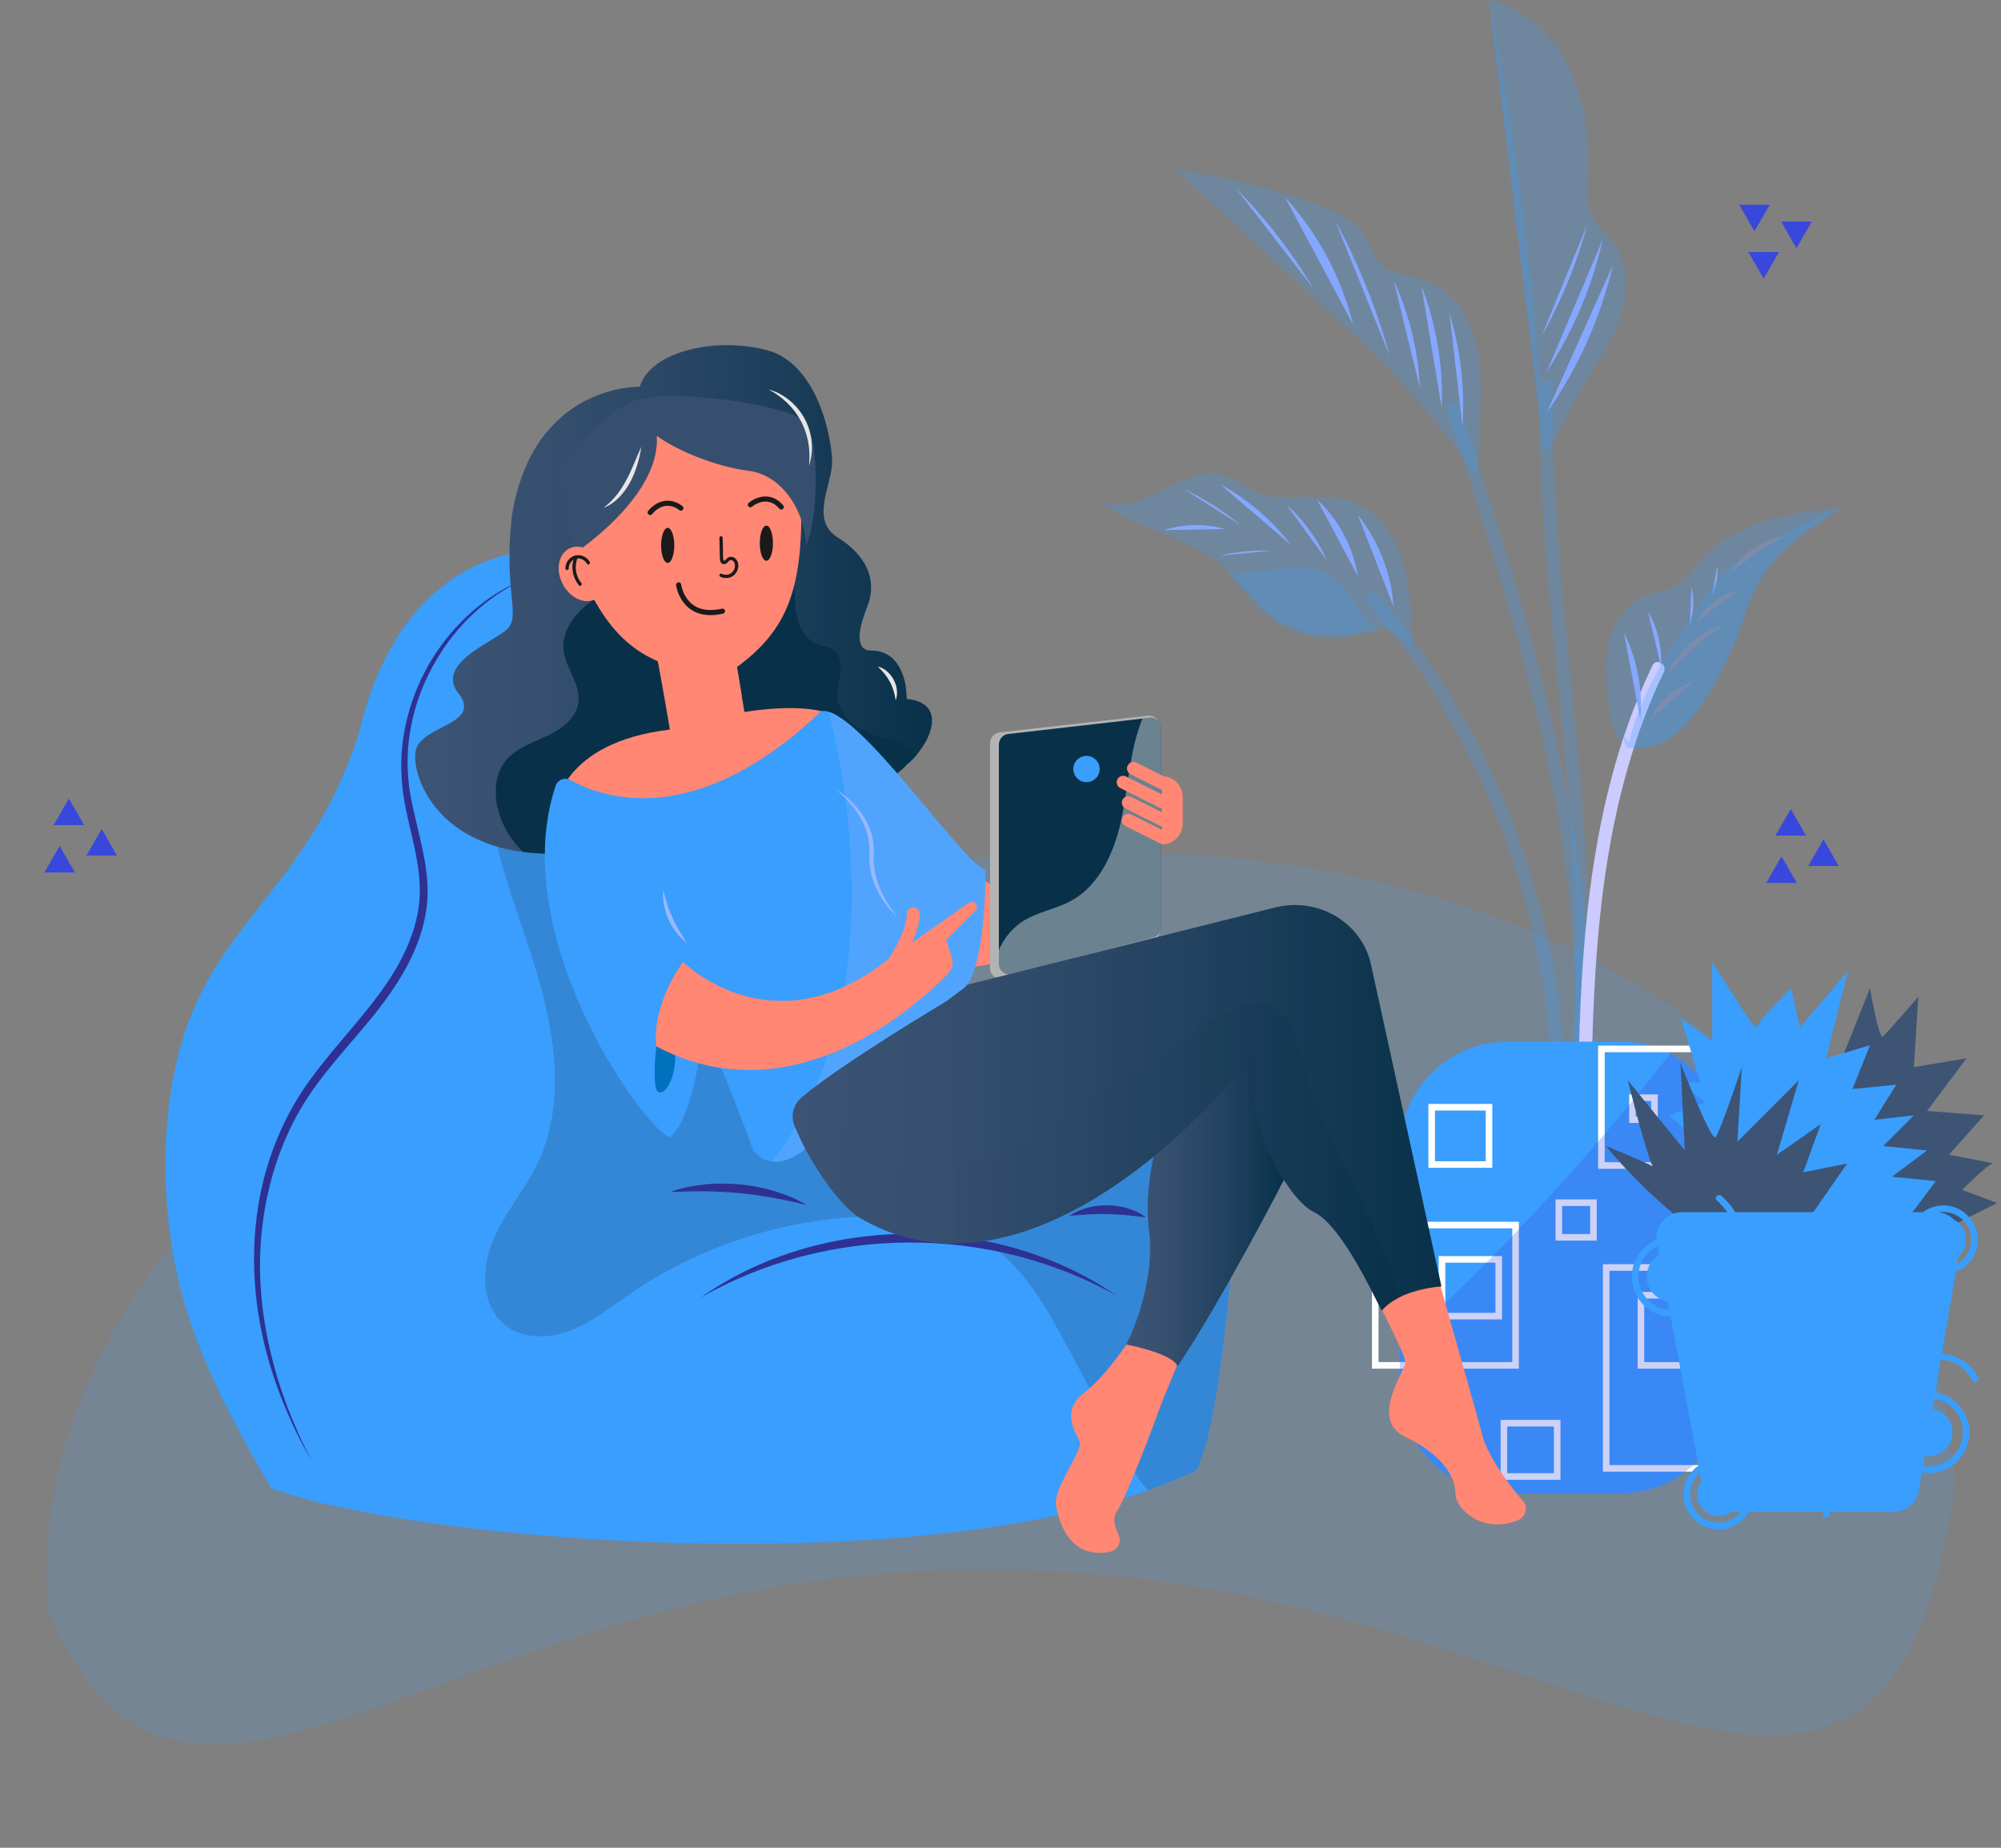 <svg width="392" height="362" viewBox="0 0 392 362" fill="none" xmlns="http://www.w3.org/2000/svg">
<rect x="0" y="0" width="392" height="362" fill="#808080" stroke="none"/>
<path d="M195.436 307.588C89.311 305.38 35.711 380.327 9.27 314.792C4.489 240.617 92.102 174.421 199.299 167.511C306.496 160.601 378.213 216.527 382.994 290.702C369.331 390.676 305.867 307.493 195.436 307.588Z" fill="#399EFD" fill-opacity="0.16"/>
<path d="M117.531 108.534C114.954 107.675 80.591 99.944 70.282 143.756C58.255 180.696 34.202 181.555 32.483 224.508C31.624 251.998 40.215 269.179 53.101 291.515C79.732 301.824 186.256 311.274 234.364 288.079C240.377 276.911 242.954 223.649 242.954 223.649H151.893L117.531 108.534Z" fill="#399EFD"/>
<g opacity="0.5">
<path opacity="0.5" d="M242.954 223.649H151.893L117.531 108.534C117.436 108.5 117.282 108.457 117.101 108.405C103.313 118.645 94.62 135.835 95.444 153.077C96.054 165.894 101.329 177.947 105.049 190.223C108.768 202.507 110.856 216.235 105.349 227.824C102.806 233.167 98.786 237.729 96.518 243.193C94.25 248.656 94.284 255.847 98.889 259.558C102.368 262.358 107.454 262.298 111.629 260.718C115.804 259.137 119.343 256.285 123.02 253.742C136.722 244.267 153.191 238.837 169.839 238.305C178.018 238.047 186.574 239.061 193.421 243.545C200.654 248.287 205.018 256.225 209.099 263.845C213.205 271.507 217.311 279.17 221.418 286.833C222.371 288.603 223.497 290.493 224.888 291.97C228.247 290.785 231.417 289.488 234.372 288.062C240.377 276.911 242.954 223.649 242.954 223.649Z" fill="#22425F"/>
</g>
<path d="M102.763 113.448C95.427 116.816 89.353 122.58 85.376 129.487C81.347 136.351 79.294 144.417 79.972 152.304C80.093 154.279 80.462 156.23 80.883 158.18C81.312 160.13 81.794 162.08 82.249 164.047C83.159 167.973 83.993 172.045 83.718 176.22C83.46 180.378 82.163 184.39 80.35 188.067C78.529 191.752 76.192 195.137 73.684 198.324C68.624 204.664 62.903 210.376 58.891 217.249C56.889 220.677 55.274 224.328 54.037 228.108C53.436 230.006 52.895 231.922 52.482 233.863C52.242 234.825 52.087 235.813 51.889 236.793C51.743 237.781 51.563 238.76 51.451 239.748C50.438 247.66 50.953 255.752 52.706 263.57C54.381 271.413 57.319 278.964 60.996 286.129C56.975 279.145 53.857 271.619 51.889 263.759C49.957 255.898 49.269 247.686 50.146 239.593C50.979 231.501 53.479 223.554 57.551 216.459C61.657 209.337 67.421 203.521 72.353 197.259C74.844 194.14 77.129 190.867 78.899 187.336C80.668 183.814 81.914 180.017 82.18 176.117C82.464 172.217 81.716 168.282 80.831 164.382C79.955 160.473 78.881 156.522 78.684 152.407C78.143 144.211 80.419 135.973 84.68 129.057C88.95 122.168 95.264 116.463 102.763 113.448Z" fill="#2E3192"/>
<path d="M137.281 254.206C143.122 250.091 149.694 246.955 156.584 244.894C163.474 242.806 170.69 241.767 177.897 241.715C185.105 241.689 192.33 242.652 199.245 244.662C206.161 246.655 212.767 249.722 218.651 253.776C212.415 250.289 205.748 247.703 198.893 245.959C192.029 244.241 184.967 243.382 177.906 243.433C170.844 243.459 163.792 244.395 156.945 246.182C150.115 247.995 143.483 250.658 137.281 254.206Z" fill="#2E3192"/>
<path d="M131.293 233.528C133.449 232.746 135.717 232.291 138.002 232.059C140.287 231.81 142.607 231.836 144.901 232.033C147.194 232.265 149.471 232.678 151.67 233.348C153.869 234.009 156.008 234.877 157.984 236.054C155.751 235.547 153.56 235.049 151.361 234.654C149.162 234.267 146.954 233.941 144.737 233.743C142.521 233.52 140.296 233.425 138.062 233.391C135.829 233.374 133.587 233.451 131.293 233.528Z" fill="#2E3192"/>
<path d="M209.545 238.184C210.628 237.428 211.865 236.922 213.136 236.595C214.408 236.269 215.739 236.105 217.062 236.14C218.385 236.166 219.7 236.372 220.962 236.75C222.225 237.128 223.437 237.677 224.485 238.485L220.696 238.064C219.468 237.944 218.239 237.884 217.019 237.858C215.799 237.832 214.58 237.849 213.342 237.918L209.545 238.184Z" fill="#2E3192"/>
<path d="M317.9 146.247C315.855 143.412 315.297 139.804 314.944 136.325C314.575 132.588 314.386 128.748 315.4 125.131C316.413 121.515 318.802 118.104 322.289 116.721C324.205 115.957 326.361 115.836 328.183 114.848C330.287 113.706 331.627 111.584 333.208 109.789C336.567 105.991 341.223 103.526 346.068 102.031C350.913 100.536 355.982 99.935 361.016 99.342C354.771 103.32 348.285 107.555 344.616 113.981C342.752 117.245 341.713 120.913 340.39 124.436C338.715 128.903 336.541 133.181 333.938 137.176C332.151 139.907 330.115 142.553 327.427 144.4C324.738 146.247 321.284 147.201 318.14 146.316" fill="#399EFD" fill-opacity="0.25"/>
<path d="M291.698 0C298.639 1.572 304.309 6.993 307.402 13.41C310.495 19.827 311.285 27.129 311.027 34.251C310.933 36.888 310.727 39.646 311.835 42.034C312.831 44.182 314.773 45.737 316.121 47.687C318.733 51.458 318.922 56.492 317.711 60.916C316.499 65.341 314.043 69.301 311.611 73.192C308.407 78.33 305.907 83.75 302.703 88.896" fill="#399EFD" fill-opacity="0.25"/>
<path d="M302.368 88.759C301.071 58.923 297.359 29.32 291.698 0L302.368 88.759Z" fill="#399EFD" fill-opacity="0.25"/>
<path d="M288.819 92.796C281.595 82.161 273.038 72.754 263.614 64.017C257.171 58.047 250.729 52.085 244.294 46.115C239.664 41.828 235.042 37.541 230.412 33.254C240.068 34.534 249.577 36.923 258.683 40.367C262.077 41.648 265.642 43.271 267.497 46.389C268.477 48.039 268.915 50.015 270.195 51.441C272.411 53.915 276.208 53.88 279.335 54.989C284.163 56.707 287.471 61.372 288.888 66.294C290.306 71.216 290.134 76.448 289.953 81.568C289.816 85.305 289.687 89.051 289.55 92.788" fill="#399EFD" fill-opacity="0.25"/>
<path d="M214.897 97.753C217.354 99.248 220.507 99.05 223.23 98.123C225.953 97.195 228.393 95.631 231.004 94.437C233.616 93.243 236.554 92.41 239.346 93.088C242 93.733 244.165 95.657 246.717 96.645C252.051 98.707 258.194 96.421 263.718 97.916C269.336 99.437 273.305 104.72 274.894 110.321C276.483 115.922 276.724 121.764 276.337 127.58C275.779 125.338 273.193 123.62 270.908 123.25C268.932 122.932 266.956 123.62 264.989 124.015C258.933 125.226 252.352 123.456 247.73 119.367C245.067 117.013 243.066 113.998 240.446 111.601C233.221 104.995 222.302 103.904 214.768 97.659" fill="#399EFD" fill-opacity="0.25"/>
<path d="M268.03 118.302C277.317 129.152 284.971 141.368 290.813 154.4C296.629 167.363 300.606 181.177 302.625 195.24C303.768 203.22 304.231 211.296 304.051 219.362C304.017 221.02 306.594 221.02 306.628 219.362C306.946 204.801 305.116 190.206 301.302 176.151C297.505 162.166 291.741 148.687 284.215 136.299C279.971 129.315 275.161 122.692 269.852 116.481C268.769 115.218 266.957 117.048 268.03 118.302Z" fill="#399EFD" fill-opacity="0.25"/>
<path d="M283.442 80.434C289.026 97.547 294.618 114.677 299.128 132.116C303.604 149.426 307.006 167.071 308.166 184.94C308.819 194.965 308.759 205.042 307.831 215.05C307.676 216.699 310.253 216.691 310.408 215.05C312.075 197.164 310.898 179.141 308.02 161.436C305.125 143.619 300.469 126.137 295.22 108.878C292.256 99.127 289.086 89.437 285.925 79.747C285.418 78.175 282.926 78.845 283.442 80.434Z" fill="#399EFD" fill-opacity="0.25"/>
<path d="M301.603 75.856C301.371 94.274 303.098 112.641 304.902 130.947C306.706 149.22 308.604 167.518 308.673 185.893C308.716 196.219 308.175 206.562 306.706 216.785C306.603 217.481 306.878 218.16 307.608 218.374C308.209 218.546 309.094 218.16 309.197 217.472C311.809 199.209 311.594 180.739 310.314 162.381C309.025 143.928 306.732 125.57 305.34 107.134C304.55 96.731 304.06 86.293 304.189 75.856C304.197 74.198 301.62 74.189 301.603 75.856Z" fill="#399EFD" fill-opacity="0.25"/>
<path d="M311.628 222.498C311.894 198.264 312.187 173.643 318.956 150.173C320.786 143.816 323.097 137.605 325.966 131.643C326.679 130.157 324.463 128.843 323.741 130.346C313.183 152.278 310.297 176.778 309.463 200.841C309.214 208.057 309.128 215.282 309.051 222.506C309.025 224.156 311.602 224.156 311.628 222.498Z" fill="#CBCBFF"/>
<g opacity="0.5">
<path opacity="0.5" d="M323.174 141.11C323.947 139.306 325.201 137.777 326.644 136.471C328.105 135.2 329.789 134.134 331.67 133.593C330.227 134.908 328.775 136.059 327.383 137.313C325.974 138.533 324.651 139.83 323.174 141.11Z" fill="#FD8970"/>
</g>
<g opacity="0.5">
<path opacity="0.5" d="M326.507 132.287C327.469 129.925 329.084 127.855 330.983 126.145C332.907 124.461 335.149 123.095 337.615 122.434C335.536 123.903 333.56 125.337 331.721 126.978C329.874 128.611 328.208 130.406 326.507 132.287Z" fill="#FD8970"/>
</g>
<g opacity="0.5">
<path opacity="0.5" d="M332.486 121.927C333.216 120.286 334.436 118.929 335.828 117.821C337.236 116.738 338.86 115.888 340.63 115.587C339.221 116.695 337.846 117.649 336.515 118.697C335.166 119.736 333.903 120.836 332.486 121.927Z" fill="#FD8970"/>
</g>
<g opacity="0.5">
<path opacity="0.5" d="M338.972 112.288C340.037 110.39 341.626 108.826 343.396 107.581C345.191 106.352 347.21 105.416 349.358 105.089C347.519 106.249 345.733 107.297 344.032 108.5C342.305 109.668 340.698 110.965 338.972 112.288Z" fill="#FD8970"/>
</g>
<path d="M318.131 123.946C320.734 129.169 321.859 135.122 321.335 140.93L318.131 123.946Z" fill="#86A7FF"/>
<path d="M322.847 119.771C324.754 123.052 325.656 126.91 325.407 130.689L322.847 119.771Z" fill="#86A7FF"/>
<path d="M331.335 114.926C331.945 117.374 331.842 119.994 331.051 122.391L331.335 114.926Z" fill="#86A7FF"/>
<path d="M336.437 110.854C336.618 112.787 336.248 114.771 335.389 116.515L336.437 110.854Z" fill="#86A7FF"/>
<path d="M303 80.859C309.141 72.153 313.58 62.246 316 51.859L303 80.859Z" fill="#86A7FF"/>
<path d="M303 72.859C308.173 64.961 311.914 56.104 314 46.859L303 72.859Z" fill="#86A7FF"/>
<path d="M302 65.859C305.92 58.919 308.95 51.51 311 43.859L302 65.859Z" fill="#86A7FF"/>
<path d="M242.181 36.983C248.006 42.833 253.091 49.413 257.284 56.526L242.181 36.983Z" fill="#86A7FF"/>
<path d="M251.717 38.624C258.16 45.659 262.799 54.336 265.084 63.597L251.717 38.624Z" fill="#86A7FF"/>
<path d="M261.527 43.134C266.089 51.544 269.688 60.478 272.231 69.704L261.527 43.134Z" fill="#86A7FF"/>
<path d="M273.021 54.946C276.08 61.544 277.841 68.734 278.159 76.002L273.021 54.946Z" fill="#86A7FF"/>
<path d="M278.442 55.908C281.38 63.545 282.755 71.784 282.446 79.953L278.442 55.908Z" fill="#86A7FF"/>
<path d="M283.958 61.389C286.14 68.519 286.999 76.053 286.492 83.493L283.958 61.389Z" fill="#86A7FF"/>
<path d="M232 95.859C235.969 97.714 239.684 100.072 243 102.859L232 95.859Z" fill="#86A7FF"/>
<path d="M239 94.859C244.371 97.758 249.18 101.874 253 106.859L239 94.859Z" fill="#86A7FF"/>
<path d="M252 98.859C255.384 101.868 258.137 105.653 260 109.859L252 98.859Z" fill="#86A7FF"/>
<path d="M258 97.859C262.257 101.828 265.113 107.193 266 112.859L258 97.859Z" fill="#86A7FF"/>
<path d="M266 100.859C270.135 106.132 272.596 112.44 273 118.859L266 100.859Z" fill="#86A7FF"/>
<path d="M228 103.859C231.869 102.603 236.095 102.524 240 103.655L228 103.859Z" fill="#86A7FF"/>
<path d="M239 108.859C242.199 108.064 245.624 107.738 249 107.898L239 108.859Z" fill="#86A7FF"/>
<path d="M264.774 124.71C266.578 124.35 268.391 123.748 270.212 123.903C265.994 120.553 264.147 114.402 259.233 112.117C257.335 111.232 255.17 111.051 253.082 111.18C250.986 111.309 248.924 111.73 246.845 111.996C244.655 112.28 242.447 112.383 240.239 112.323C242.851 114.72 244.852 117.726 247.507 120.072C252.146 124.152 258.718 125.922 264.774 124.71Z" fill="#399EFD" fill-opacity="0.25"/>
<path d="M317.47 292.563H295.366C283.683 292.563 274.207 283.088 274.207 271.404V225.238C274.207 213.555 283.683 204.079 295.366 204.079H317.47C329.153 204.079 338.628 213.555 338.628 225.238V271.404C338.628 283.096 329.153 292.563 317.47 292.563Z" fill="#399EFD"/>
<path d="M297.548 268.14H268.769V239.361H297.548V268.14ZM270.058 266.851H296.259V240.65H270.058V266.851Z" fill="white"/>
<path d="M337.202 228.984H313.071V204.853H337.202V228.984ZM314.359 227.695H335.913V206.141H314.359V227.695Z" fill="white"/>
<path d="M354.65 288.319H314.007V247.677H354.65V288.319ZM315.296 287.031H353.361V248.966H315.296V287.031Z" fill="white"/>
<path d="M294.249 258.493H281.844V246.088H294.249V258.493ZM283.133 257.204H292.961V247.376H283.133V257.204Z" fill="white"/>
<path d="M292.342 228.795H279.825V216.278H292.342V228.795ZM281.114 227.506H291.053V217.567H281.114V227.506Z" fill="white"/>
<path d="M335.853 268.14H320.82V253.106H335.853V268.14ZM322.108 266.851H334.565V254.395H322.108V266.851Z" fill="white"/>
<path d="M324.763 220.007H319.162V214.406H324.763V220.007ZM320.442 218.718H323.466V215.694H320.442V218.718Z" fill="white"/>
<path d="M312.805 243.055H304.729V234.98H312.805V243.055ZM306.018 241.767H311.516V236.269H306.018V241.767Z" fill="white"/>
<path d="M305.7 289.909H293.974V278.182H305.7V289.909ZM295.262 288.62H304.411V279.471H295.262V288.62Z" fill="white"/>
<g opacity="0.5">
<path opacity="0.5" d="M338.629 225.238C338.629 217.06 333.99 209.973 327.203 206.45C326.688 207.086 326.181 207.73 325.674 208.375C310.056 228.176 292.823 246.698 274.216 263.707V271.404C274.216 283.088 283.691 292.563 295.375 292.563H317.478C329.162 292.563 338.637 283.088 338.637 271.404V225.238H338.629Z" fill="#3847DC"/>
</g>
<path d="M360.75 99.514C356.592 100.751 352.675 102.787 348.817 104.814C345.115 106.765 341.369 108.749 338.337 111.618C335.717 114.101 333.715 117.151 331.739 120.175C326.559 128.104 321.293 136.239 319.12 145.457L318.037 144.074C318.14 144.864 318.329 145.637 318.578 146.402C321.602 147.098 324.867 146.161 327.444 144.4C330.133 142.553 332.177 139.907 333.956 137.175C336.559 133.181 338.732 128.903 340.407 124.436C341.73 120.913 342.761 117.245 344.634 113.981C348.242 107.641 354.59 103.44 360.75 99.514Z" fill="#399EFD" fill-opacity="0.25"/>
<path d="M359.469 210.78L366.342 193.599C366.342 193.599 368.06 203.908 368.919 203.049C369.778 202.19 375.791 195.317 375.791 195.317L374.932 209.062L385.241 207.344L377.51 217.653L388.677 218.512L381.805 226.243C381.805 226.243 391.255 227.961 390.396 227.961C389.537 227.961 384.382 233.116 384.382 233.116L391.255 235.693L377.51 242.566L363.765 240.847L359.469 210.78Z" fill="#3D5475"/>
<path d="M379.228 231.398L371.496 241.706L341.429 243.425L337.228 225.779C336.429 226.192 335.931 226.441 335.931 226.441L326.997 218.52C326.997 218.52 333.74 216.098 333.972 216.003C334.204 215.909 328.955 212.095 328.955 212.095C328.955 212.095 331.146 212.06 333.053 212.077C331.189 205.772 329.402 199.612 329.402 199.612L335.415 203.908V188.444C335.415 188.444 344.006 202.189 344.006 201.33C344.006 200.471 350.879 193.599 350.879 193.599L352.597 201.33L362.046 190.163L357.751 207.344L366.342 204.767L362.906 213.357L371.496 212.498L367.201 219.371L374.932 218.512L368.919 224.525L377.51 225.384L370.637 230.539L379.228 231.398Z" fill="#399EFD"/>
<path d="M331.773 240.847C331.773 240.847 322.942 234.645 314.592 224.525C318.887 226.243 324.901 228.821 324.042 228.821C323.182 228.821 318.887 211.639 318.887 211.639L330.055 225.384L329.196 208.203C329.196 208.203 335.209 223.666 336.068 222.807C336.927 221.948 341.223 209.062 341.223 209.062L340.364 223.666L352.391 211.639L348.095 226.243L356.686 220.23L353.25 229.68L361.84 227.961L354.109 239.129L331.773 240.847Z" fill="#3D5475"/>
<path d="M379.219 237.48H329.496C326.361 237.48 324.007 240.323 324.574 243.399L333.654 292.082C334.092 294.453 336.163 296.171 338.577 296.171H370.972C373.412 296.171 375.499 294.41 375.903 292.005L384.15 243.321C384.674 240.263 382.32 237.48 379.219 237.48Z" fill="#399EFD"/>
<path d="M336.678 296.979C339.013 296.979 340.905 295.087 340.905 292.752C340.905 290.418 339.013 288.526 336.678 288.526C334.344 288.526 332.452 290.418 332.452 292.752C332.452 295.087 334.344 296.979 336.678 296.979Z" fill="#399EFD"/>
<path d="M336.678 299.625C332.89 299.625 329.806 296.541 329.806 292.752C329.806 288.964 332.89 285.88 336.678 285.88C340.467 285.88 343.551 288.964 343.551 292.752C343.559 296.541 340.475 299.625 336.678 299.625ZM336.678 287.16C333.603 287.16 331.094 289.668 331.094 292.744C331.094 295.819 333.603 298.328 336.678 298.328C339.762 298.328 342.262 295.819 342.262 292.744C342.271 289.668 339.762 287.16 336.678 287.16Z" fill="#399EFD"/>
<path d="M380.705 247.351C383.168 247.351 385.164 245.354 385.164 242.892C385.164 240.43 383.168 238.433 380.705 238.433C378.243 238.433 376.247 240.43 376.247 242.892C376.247 245.354 378.243 247.351 380.705 247.351Z" fill="#399EFD"/>
<path d="M380.705 249.627C376.994 249.627 373.97 246.603 373.97 242.892C373.97 239.181 376.994 236.157 380.705 236.157C384.416 236.157 387.44 239.181 387.44 242.892C387.44 246.612 384.425 249.627 380.705 249.627ZM380.705 237.445C377.699 237.445 375.259 239.885 375.259 242.892C375.259 245.899 377.699 248.338 380.705 248.338C383.712 248.338 386.152 245.899 386.152 242.892C386.152 239.885 383.712 237.445 380.705 237.445Z" fill="#399EFD"/>
<path d="M351.497 265.614C351.497 263.089 353.542 261.044 356.067 261.044C358.593 261.044 360.638 263.089 360.638 265.614C360.638 268.14 358.593 270.184 356.067 270.184C353.542 270.184 351.497 268.131 351.497 265.614Z" fill="#399EFD"/>
<path d="M356.067 273.595C351.669 273.595 348.086 270.013 348.086 265.614C348.086 261.216 351.669 257.634 356.067 257.634C360.466 257.634 364.048 261.216 364.048 265.614C364.048 270.013 360.466 273.595 356.067 273.595ZM356.067 258.922C352.373 258.922 349.375 261.929 349.375 265.614C349.375 269.308 352.382 272.306 356.067 272.306C359.761 272.306 362.759 269.3 362.759 265.614C362.759 261.92 359.753 258.922 356.067 258.922Z" fill="#399EFD"/>
<path d="M327.529 255.039C330.253 255.039 332.46 252.832 332.46 250.108C332.46 247.385 330.253 245.177 327.529 245.177C324.806 245.177 322.598 247.385 322.598 250.108C322.598 252.832 324.806 255.039 327.529 255.039Z" fill="#399EFD"/>
<path d="M327.529 257.96C323.199 257.96 319.677 254.438 319.677 250.108C319.677 245.778 323.199 242.256 327.529 242.256C331.859 242.256 335.381 245.778 335.381 250.108C335.381 254.438 331.867 257.96 327.529 257.96ZM327.529 243.536C323.912 243.536 320.966 246.483 320.966 250.099C320.966 253.716 323.912 256.663 327.529 256.663C331.146 256.663 334.092 253.716 334.092 250.099C334.101 246.483 331.154 243.536 327.529 243.536Z" fill="#399EFD"/>
<path d="M373.154 280.614C373.154 278.028 375.25 275.932 377.836 275.932C380.422 275.932 382.518 278.028 382.518 280.614C382.518 283.199 380.422 285.295 377.836 285.295C375.25 285.295 373.154 283.199 373.154 280.614Z" fill="#399EFD"/>
<path d="M377.836 288.594C373.437 288.594 369.864 285.021 369.864 280.622C369.864 276.224 373.437 272.65 377.836 272.65C382.234 272.65 385.808 276.224 385.808 280.622C385.808 285.012 382.234 288.594 377.836 288.594ZM377.836 273.93C374.151 273.93 371.152 276.928 371.152 280.614C371.152 284.299 374.151 287.297 377.836 287.297C381.521 287.297 384.519 284.299 384.519 280.614C384.519 276.928 381.521 273.93 377.836 273.93Z" fill="#399EFD"/>
<path d="M354.581 281.215C357.699 285.966 357.648 291.747 357.141 297.245H358.43C358.859 292.434 358.936 287.52 356.986 283.002C356.007 280.725 354.538 278.698 352.571 277.169C350.629 275.665 348.361 274.695 346.076 273.844C342.099 272.358 334.427 270.528 336.163 264.686C336.575 263.278 337.365 262.006 338.044 260.718C338.705 259.455 339.324 258.175 339.882 256.869C340.982 254.275 341.815 251.577 342.15 248.777C342.769 243.528 341.317 237.841 337.236 234.276C336.618 233.734 335.699 234.636 336.326 235.186C340.174 238.545 341.463 243.846 340.862 248.777C340.509 251.663 339.573 254.464 338.379 257.11C337.297 259.523 335.673 261.8 334.917 264.343C333.499 269.128 337.58 272.031 341.515 273.543C346.282 275.382 351.609 276.67 354.581 281.215Z" fill="#399EFD"/>
<path d="M366.84 234.276C363.275 236.269 359.34 238.58 358.069 242.729C357.527 244.473 357.51 246.431 358.292 248.107C358.996 249.61 360.311 250.641 361.754 251.388C364.726 252.934 368.85 253.63 369.125 257.677C369.254 259.584 368.781 261.568 369.374 263.424C369.915 265.15 371.35 266.259 373.076 266.637C375.585 267.186 378.059 266.207 380.576 266.43C383.093 266.645 385.275 268.277 386.401 270.494C386.779 271.233 387.887 270.58 387.517 269.841C385.713 266.267 382.045 264.798 378.196 265.219C376.195 265.442 373.875 265.975 372.028 264.867C370.113 263.716 370.353 261.353 370.422 259.42C370.482 257.771 370.448 256.027 369.511 254.601C368.721 253.398 367.501 252.599 366.23 251.99C363.352 250.598 359.435 249.704 359.005 245.925C358.412 240.658 363.567 237.583 367.493 235.384C368.214 234.98 367.57 233.872 366.84 234.276Z" fill="#399EFD"/>
<g opacity="0.25">
<path opacity="0.25" d="M381.393 237.978C380.242 240.856 378.97 243.682 377.45 246.38C371.909 256.182 363.284 263.922 353.929 270.193C348.25 273.999 342.185 277.401 337.512 282.392C335.742 284.282 334.187 286.481 333.036 288.835L333.646 292.091C334.084 294.462 336.155 296.18 338.569 296.18H370.964C373.404 296.18 375.491 294.419 375.895 292.013L384.142 243.33C384.546 241.036 383.326 238.906 381.393 237.978Z" fill="#399EFD"/>
</g>
<path d="M350.811 158.514L347.812 163.695H353.8L350.811 158.514Z" fill="#3847DC"/>
<path d="M357.228 164.476L354.238 169.665H360.217L357.228 164.476Z" fill="#3847DC"/>
<path d="M348.998 167.784L346.008 172.972H351.996L348.998 167.784Z" fill="#3847DC"/>
<path d="M13.498 156.47L10.508 161.65H16.496L13.498 156.47Z" fill="#3847DC"/>
<path d="M19.924 162.432L16.926 167.612H22.913L19.924 162.432Z" fill="#3847DC"/>
<path d="M11.694 165.74L8.696 170.928H14.684L11.694 165.74Z" fill="#3847DC"/>
<path d="M345.51 54.576L342.512 49.388H348.499L345.51 54.576Z" fill="#3847DC"/>
<path d="M351.927 48.614L348.938 43.426H354.925L351.927 48.614Z" fill="#3847DC"/>
<path d="M343.697 45.298L340.708 40.118H346.695L343.697 45.298Z" fill="#3847DC"/>
<path d="M125.331 75.778C125.331 75.778 104.602 75.065 100.306 100.837C98.588 115.441 102.025 120.596 99.447 123.173C96.87 125.75 84.843 130.045 89.998 136.059C94.293 142.072 82.266 142.072 81.407 147.227C80.548 152.381 86.561 169.562 113.192 166.985C139.823 164.408 169.891 158.395 177.622 149.804C181.918 146.368 186.213 137.777 177.622 136.918C177.622 132.623 175.904 127.468 170.75 127.468C167.314 127.468 168.173 123.173 169.891 118.878C171.609 114.582 170.75 109.428 163.877 105.132C158.723 101.696 163.018 94.824 163.018 90.528C163.018 86.233 160.338 71.114 150.029 68.536C139.72 65.959 127.367 68.975 125.331 75.778Z" fill="url(#paint0_linear_84_7673)"/>
<path d="M177.579 146.058C175.749 145.01 173.602 144.71 171.583 144.1C167.923 143.009 164.255 140.277 164.032 136.471C163.937 134.822 164.504 133.215 164.685 131.566C164.865 129.925 164.496 128.018 163.095 127.15C162.253 126.635 161.214 126.592 160.278 126.274C156.841 125.114 155.81 120.785 155.682 117.159C155.553 113.534 155.578 109.385 152.847 106.988C150.604 105.021 147.28 105.004 144.316 105.364C134.325 106.576 124.721 110.854 117.135 117.477L118.879 115.751C116.74 117.099 114.592 118.517 112.934 120.424C111.276 122.34 110.142 124.839 110.4 127.357C110.761 130.913 113.768 134.014 113.321 137.571C112.926 140.741 109.919 142.897 107.024 144.246C104.12 145.594 100.882 146.668 98.932 149.203C96.887 151.848 96.75 155.551 97.6 158.781C98.425 161.882 100.16 164.666 102.454 166.899C105.589 167.303 109.155 167.372 113.192 166.985C139.823 164.408 169.89 158.395 177.622 149.804C178.284 149.271 178.945 148.618 179.564 147.888C179.048 147.149 178.352 146.505 177.579 146.058Z" fill="#083149"/>
<path d="M108.897 158.395C108.897 158.395 109.757 145.509 131.233 142.931C130.374 137.777 128.656 128.327 128.656 128.327L144.119 129.186L145.837 139.495C145.837 139.495 160.441 136.918 164.737 141.213C157.005 154.099 138.965 169.562 109.757 158.395" fill="#FF8773"/>
<path d="M128.965 130.045C133.69 134.006 139.076 135.277 145.304 136.291L144.119 129.186L128.656 128.327C128.656 128.327 128.776 128.989 128.965 130.045Z" fill="#FF8773"/>
<path d="M114.91 114.582C114.91 114.582 104.601 81.079 129.514 80.22C145.837 79.361 157.004 82.797 157.004 99.978C157.004 116.266 153.92 124.058 143.354 131.411C142.22 132.202 140.811 132.519 139.445 132.296C129.282 130.638 121.345 128.258 114.91 114.582Z" fill="#FF8773"/>
<path d="M183.636 182.448L193.085 175.576" stroke="#FBB03B" stroke-width="0.5" stroke-miterlimit="10"/>
<path d="M180.2 160.113C180.2 160.113 192.227 177.294 199.099 172.999C205.972 168.703 224.871 154.958 224.871 154.958L226.589 163.549C226.589 163.549 203.394 188.462 191.368 189.321C179.341 190.18 170.75 174.717 170.75 174.717L180.2 160.113Z" fill="#FF8773"/>
<path d="M225.627 184.373L196.548 191.735C195.225 192.07 193.945 191.022 193.945 189.604V145.663C193.945 144.546 194.752 143.601 195.826 143.481L224.906 140.208C226.151 140.071 227.242 141.084 227.242 142.39V182.242C227.234 183.256 226.572 184.132 225.627 184.373Z" fill="#B3B3B3"/>
<path d="M225.928 183.642L198.163 190.816C196.9 191.142 195.68 190.128 195.68 188.737V145.929C195.68 144.838 196.453 143.919 197.476 143.808L225.241 140.62C226.426 140.483 227.466 141.471 227.466 142.742V181.563C227.457 182.551 226.83 183.411 225.928 183.642Z" fill="#083149"/>
<g opacity="0.65">
<path opacity="0.65" d="M227.457 181.572V142.751C227.457 141.48 226.417 140.492 225.232 140.629L223.806 140.792C221.375 146.763 221.091 153.386 219.845 159.726C218.548 166.35 215.696 173.299 209.769 176.512C206.891 178.076 203.523 178.608 200.706 180.284C198.446 181.632 196.711 183.737 195.671 186.142V188.737C195.671 190.12 196.891 191.142 198.154 190.816L225.919 183.643C226.83 183.411 227.457 182.552 227.457 181.572Z" fill="#F2F2F2"/>
</g>
<path d="M212.844 153.24C214.268 153.24 215.421 152.086 215.421 150.663C215.421 149.24 214.268 148.086 212.844 148.086C211.421 148.086 210.267 149.24 210.267 150.663C210.267 152.086 211.421 153.24 212.844 153.24Z" fill="#399EFD"/>
<path d="M112.334 108.569C112.334 108.569 129.515 97.401 128.656 85.374C132.092 87.951 139.824 91.388 146.696 92.246C153.569 93.106 157.864 100.837 157.864 106.851C160.441 101.696 160.441 86.233 157.864 82.797C155.287 79.361 131.233 75.924 124.36 78.501C117.488 81.079 109.756 90.528 109.756 92.246C109.756 93.965 112.334 108.569 112.334 108.569Z" fill="#364F6F"/>
<path d="M117.857 110.45C119.283 113.182 118.733 116.292 116.629 117.391C114.524 118.491 111.663 117.159 110.237 114.428C108.811 111.696 109.361 108.586 111.466 107.486C113.57 106.387 116.431 107.71 117.857 110.45Z" fill="#FF8773"/>
<path d="M231.606 265.125C231.606 265.125 227.946 273.715 227.035 276.293C226.125 278.87 220.635 293.474 218.806 296.051C217.861 297.383 218.385 299.178 219.106 300.604C219.845 302.047 218.943 303.748 217.276 304.058C213.814 304.693 208.677 303.997 206.916 295.192C206.006 291.756 212.406 284.024 211.486 282.306C210.576 280.588 207.827 276.293 212.397 272.856C216.967 269.42 222.457 260.829 222.457 260.829L231.606 265.125Z" fill="#FF8773"/>
<path d="M228.866 217.017C228.866 217.017 223.376 229.903 225.206 241.93C226.117 253.098 220.636 263.407 220.636 263.407C220.636 263.407 229.776 265.125 230.695 267.702C239.836 253.957 251.725 230.762 251.725 230.762L248.985 201.554L228.866 217.017Z" fill="url(#paint1_linear_84_7673)"/>
<path d="M269.182 253.691C269.182 253.691 275.298 265.185 275.298 266.903C275.298 268.621 268.142 278.071 275.298 281.507C282.454 284.943 285.134 289.239 285.134 292.675C285.134 295.682 290.632 300.673 297.402 297.821C298.965 297.159 299.421 295.244 298.304 293.989C294.584 289.797 291.251 284.419 290.495 281.507C289.602 278.071 281.552 249.722 281.552 249.722L269.182 253.691Z" fill="#FF8773"/>
<path d="M186.729 193.616L249.81 177.784C258.289 175.653 266.888 180.816 268.606 189.08L282.386 252.033C282.386 252.033 274.267 252.471 270.685 256.766C268.898 253.33 262.747 240.006 257.378 237.429C252.009 234.851 243.066 218.529 245.746 205.643C241.271 213.375 201.917 258.905 167.932 238.288C158.99 231.415 151.833 212.516 151.833 212.516L186.729 193.616Z" fill="url(#paint2_linear_84_7673)"/>
<g opacity="0.93">
<path opacity="0.93" d="M255.247 208.134C254.208 204.037 253.177 199.243 249.397 197.345C245.257 195.274 240.411 197.937 236.563 200.515C228.9 205.652 221.228 210.798 213.566 215.935C207.604 219.938 201.556 223.976 194.812 226.441C188.069 228.907 180.431 229.68 173.739 227.068C167.047 224.457 161.627 217.979 161.652 210.789L159.118 211.107C158.233 210.566 157.245 210.256 156.232 210.127L151.842 212.507C151.842 212.507 158.998 231.406 167.941 238.279C201.925 258.897 241.279 213.366 245.755 205.635C243.075 218.52 252.017 234.843 257.387 237.42C262.756 239.997 268.898 253.321 270.693 256.757C271.595 255.675 272.781 254.842 274.061 254.189C269.998 238.099 259.345 224.242 255.247 208.134Z" fill="url(#paint3_linear_84_7673)"/>
</g>
<path opacity="0.5" d="M164.737 141.213C163.903 140.38 162.684 139.804 161.257 139.426C136.19 161.659 118.347 154.469 112.583 151.024C112.574 151.015 112.557 151.015 112.548 151.007C109.138 154.786 108.897 158.395 108.897 158.395H109.757C138.965 169.562 157.005 154.099 164.737 141.213Z" fill="#FF8773"/>
<path d="M111.784 152.845C117.685 156.17 136.009 163.034 160.879 139.332C167.726 137.949 188.782 169.562 193.077 170.421C193.077 177.294 192.218 191.039 188.782 193.616C185.345 196.193 185.345 196.193 185.345 196.193C185.345 196.193 164.805 208.384 157.013 215.024C155.372 216.424 154.831 218.735 155.69 220.72C157.013 223.769 157.743 225.075 157.743 225.075C157.743 225.075 151.842 230.565 147.546 225.41C145.828 220.256 141.395 209.457 141.395 209.457L137.238 205.652C137.238 205.652 135.519 219.397 131.224 222.833C125.374 220.325 99.207 182.878 108.846 153.953C109.258 152.733 110.675 152.218 111.784 152.845Z" fill="#399EFD"/>
<path opacity="0.25" d="M159.865 212.765C168.903 205.952 185.345 196.193 185.345 196.193C185.345 196.193 185.345 196.193 188.781 193.616C192.218 191.039 193.077 177.294 193.077 170.422C189.056 169.614 170.372 141.901 162.374 139.461C166.025 154.254 171.377 185.782 159.865 212.765Z" fill="#97B8FF"/>
<path opacity="0.25" d="M157.752 225.067C157.752 225.067 157.047 223.812 155.776 220.892C154.436 223.177 152.95 225.402 151.3 227.567C154.642 227.953 157.752 225.067 157.752 225.067Z" fill="#97B8FF"/>
<path d="M128.57 204.964C128.57 204.964 127.848 211.184 128.57 213.332C129.291 215.479 132.384 212.576 132.289 206.391C130.365 205.54 128.57 204.964 128.57 204.964Z" fill="#0071BC"/>
<path d="M133.81 188.462C133.81 188.462 150.991 205.643 173.327 188.462C183.893 181.005 188.249 177.947 189.804 176.856C190.233 176.555 190.817 176.632 191.152 177.028C191.496 177.431 191.479 178.033 191.101 178.411L185.345 184.166L186.462 187.525C186.84 188.659 186.556 189.896 185.723 190.756C179.864 196.769 155.467 219.191 128.561 204.99C127.71 196.4 133.81 188.462 133.81 188.462Z" fill="#FF8773"/>
<path d="M174.616 189.321C174.616 189.321 178.911 183.307 178.911 179.012" stroke="#FF8773" stroke-width="2.5" stroke-miterlimit="10" stroke-linecap="round"/>
<path d="M231.434 154.709C231.262 154.228 230.996 153.807 230.661 153.429C230.618 153.369 230.558 153.317 230.506 153.257C229.836 152.596 228.96 152.158 227.981 152.089H227.972L222.62 149.409C221.993 149.091 221.229 149.349 220.919 149.976C220.601 150.603 220.859 151.367 221.486 151.685L227.637 154.761V155.646L220.593 152.123C219.966 151.805 219.201 152.063 218.892 152.69C218.583 153.317 218.832 154.082 219.459 154.391L227.637 158.48V159.142L221.607 156.127C220.979 155.809 220.215 156.066 219.906 156.694C219.596 157.321 219.845 158.085 220.473 158.395L227.637 161.977V162.578L221.607 159.563C220.979 159.245 220.215 159.503 219.906 160.13C219.588 160.757 219.845 161.522 220.473 161.831L227.637 165.413V165.422C227.646 165.422 227.646 165.422 227.654 165.422C228.702 165.413 229.647 165.018 230.36 164.365C231.185 163.626 231.692 162.544 231.692 161.358V156.118C231.701 155.637 231.606 155.147 231.434 154.709Z" fill="#FF8773"/>
<path opacity="0.35" d="M168.387 203.779C153.921 211.098 138.122 204.045 129.102 198.453C128.595 200.497 128.338 202.714 128.561 204.982C143.517 212.876 157.692 209.449 168.344 203.822C168.37 203.813 168.379 203.796 168.387 203.779Z" fill="#FF8773"/>
<path d="M130.803 110.287C131.515 110.287 132.092 108.748 132.092 106.851C132.092 104.953 131.515 103.414 130.803 103.414C130.092 103.414 129.515 104.953 129.515 106.851C129.515 108.748 130.092 110.287 130.803 110.287Z" fill="#1A1A1A"/>
<path d="M150.132 109.857C150.844 109.857 151.421 108.319 151.421 106.421C151.421 104.523 150.844 102.985 150.132 102.985C149.421 102.985 148.844 104.523 148.844 106.421C148.844 108.319 149.421 109.857 150.132 109.857Z" fill="#1A1A1A"/>
<path d="M127.367 100.408C127.367 100.408 129.944 96.971 133.381 99.549" stroke="#1A1A1A" stroke-miterlimit="10" stroke-linecap="round"/>
<path d="M146.997 98.887C146.997 98.887 150.244 96.078 153.053 99.334" stroke="#1A1A1A" stroke-miterlimit="10" stroke-linecap="round"/>
<path d="M132.951 114.582C132.951 114.582 133.81 121.455 141.542 119.737" stroke="#1A1A1A" stroke-miterlimit="10" stroke-linecap="round"/>
<path d="M140.932 105.373C140.966 106.627 141 107.882 141.026 109.127C141.035 109.531 141.017 110.029 141.335 110.338C141.653 110.648 142.134 110.553 142.444 110.287C142.615 110.141 142.736 109.909 142.925 109.797C143.2 109.634 143.526 109.763 143.715 109.995C144.041 110.39 144.041 110.991 143.878 111.447C143.517 112.452 142.358 112.89 141.413 112.417C141.043 112.237 140.717 112.787 141.086 112.976C142.04 113.448 143.242 113.311 143.981 112.503C144.669 111.747 144.909 110.476 144.248 109.625C143.93 109.213 143.397 108.981 142.882 109.127C142.65 109.196 142.461 109.342 142.297 109.514C142.1 109.72 141.773 110.124 141.696 109.617C141.584 108.947 141.653 108.217 141.636 107.538C141.619 106.816 141.602 106.095 141.576 105.373C141.567 104.952 140.923 104.952 140.932 105.373Z" fill="#1A1A1A"/>
<path d="M111.414 111.369C111.389 110.485 112.007 109.651 112.875 109.445C113.699 109.256 114.584 109.703 114.979 110.442C115.177 110.811 115.727 110.485 115.538 110.115C115.014 109.119 113.803 108.569 112.703 108.827C111.569 109.093 110.736 110.218 110.77 111.369C110.779 111.782 111.423 111.79 111.414 111.369Z" fill="#1A1A1A"/>
<path d="M112.505 109.17C111.775 111.009 112.162 113.173 113.433 114.677C113.699 114.995 114.155 114.539 113.888 114.221C112.763 112.881 112.488 110.957 113.124 109.342C113.287 108.955 112.66 108.792 112.505 109.17Z" fill="#1A1A1A"/>
<path d="M129.945 174.382C130.409 176.289 130.958 178.093 131.749 179.82C132.522 181.555 133.51 183.153 134.635 184.768C133.02 183.634 131.792 181.976 130.967 180.172C130.159 178.359 129.73 176.349 129.945 174.382Z" fill="#97B8FF"/>
<path d="M163.783 154.718C165.862 155.963 167.666 157.699 169.04 159.743C170.423 161.788 171.239 164.271 171.188 166.788C170.982 169.193 171.385 171.504 172.253 173.729C172.683 174.828 173.232 175.902 173.868 176.907C174.487 177.93 175.208 178.9 176.007 179.811C174.16 178.239 172.683 176.22 171.643 173.987C171.119 172.87 170.75 171.676 170.518 170.456C170.398 169.846 170.346 169.227 170.312 168.6C170.286 167.99 170.32 167.329 170.337 166.762C170.406 164.425 169.685 162.123 168.49 160.087C167.898 159.065 167.185 158.102 166.386 157.209C165.595 156.316 164.719 155.482 163.783 154.718Z" fill="#97B8FF"/>
<path d="M118.227 99.497C120.168 98.028 121.586 96.138 122.694 94.068C123.819 91.997 124.609 89.729 125.649 87.53C125.262 89.918 124.609 92.289 123.45 94.471C122.857 95.554 122.144 96.576 121.268 97.452C120.409 98.337 119.369 99.059 118.227 99.497Z" fill="#E6E6E6"/>
<path d="M150.579 76.302C153.569 77.11 156.18 79.309 157.666 82.101C159.144 84.893 159.496 88.295 158.482 91.224C158.818 88.166 158.302 85.125 156.91 82.505C155.519 79.876 153.294 77.746 150.579 76.302Z" fill="#E6E6E6"/>
<path d="M171.944 130.578C173.293 130.896 174.418 131.944 175.079 133.172C175.732 134.409 175.956 135.93 175.466 137.219C175.268 135.87 174.916 134.676 174.323 133.576C173.731 132.468 172.949 131.497 171.944 130.578Z" fill="#E6E6E6"/>
<defs>
<linearGradient id="paint0_linear_84_7673" x1="81.327" y1="117.435" x2="182.579" y2="117.435" gradientUnits="userSpaceOnUse">
<stop stop-color="#3D5475"/>
<stop offset="0.255" stop-color="#364F6F"/>
<stop offset="0.628" stop-color="#22425F"/>
<stop offset="1" stop-color="#083149"/>
</linearGradient>
<linearGradient id="paint1_linear_84_7673" x1="220.638" y1="234.626" x2="251.723" y2="234.626" gradientUnits="userSpaceOnUse">
<stop stop-color="#3D5475"/>
<stop offset="0.255" stop-color="#364F6F"/>
<stop offset="0.628" stop-color="#22425F"/>
<stop offset="1" stop-color="#083149"/>
</linearGradient>
<linearGradient id="paint2_linear_84_7673" x1="151.848" y1="217.034" x2="282.391" y2="217.034" gradientUnits="userSpaceOnUse">
<stop stop-color="#3D5475"/>
<stop offset="0.255" stop-color="#364F6F"/>
<stop offset="0.628" stop-color="#22425F"/>
<stop offset="1" stop-color="#083149"/>
</linearGradient>
<linearGradient id="paint3_linear_84_7673" x1="151.848" y1="226.686" x2="274.056" y2="226.686" gradientUnits="userSpaceOnUse">
<stop stop-color="#3D5475"/>
<stop offset="0.255" stop-color="#364F6F"/>
<stop offset="0.628" stop-color="#22425F"/>
<stop offset="1" stop-color="#083149"/>
</linearGradient>
</defs>
</svg>
